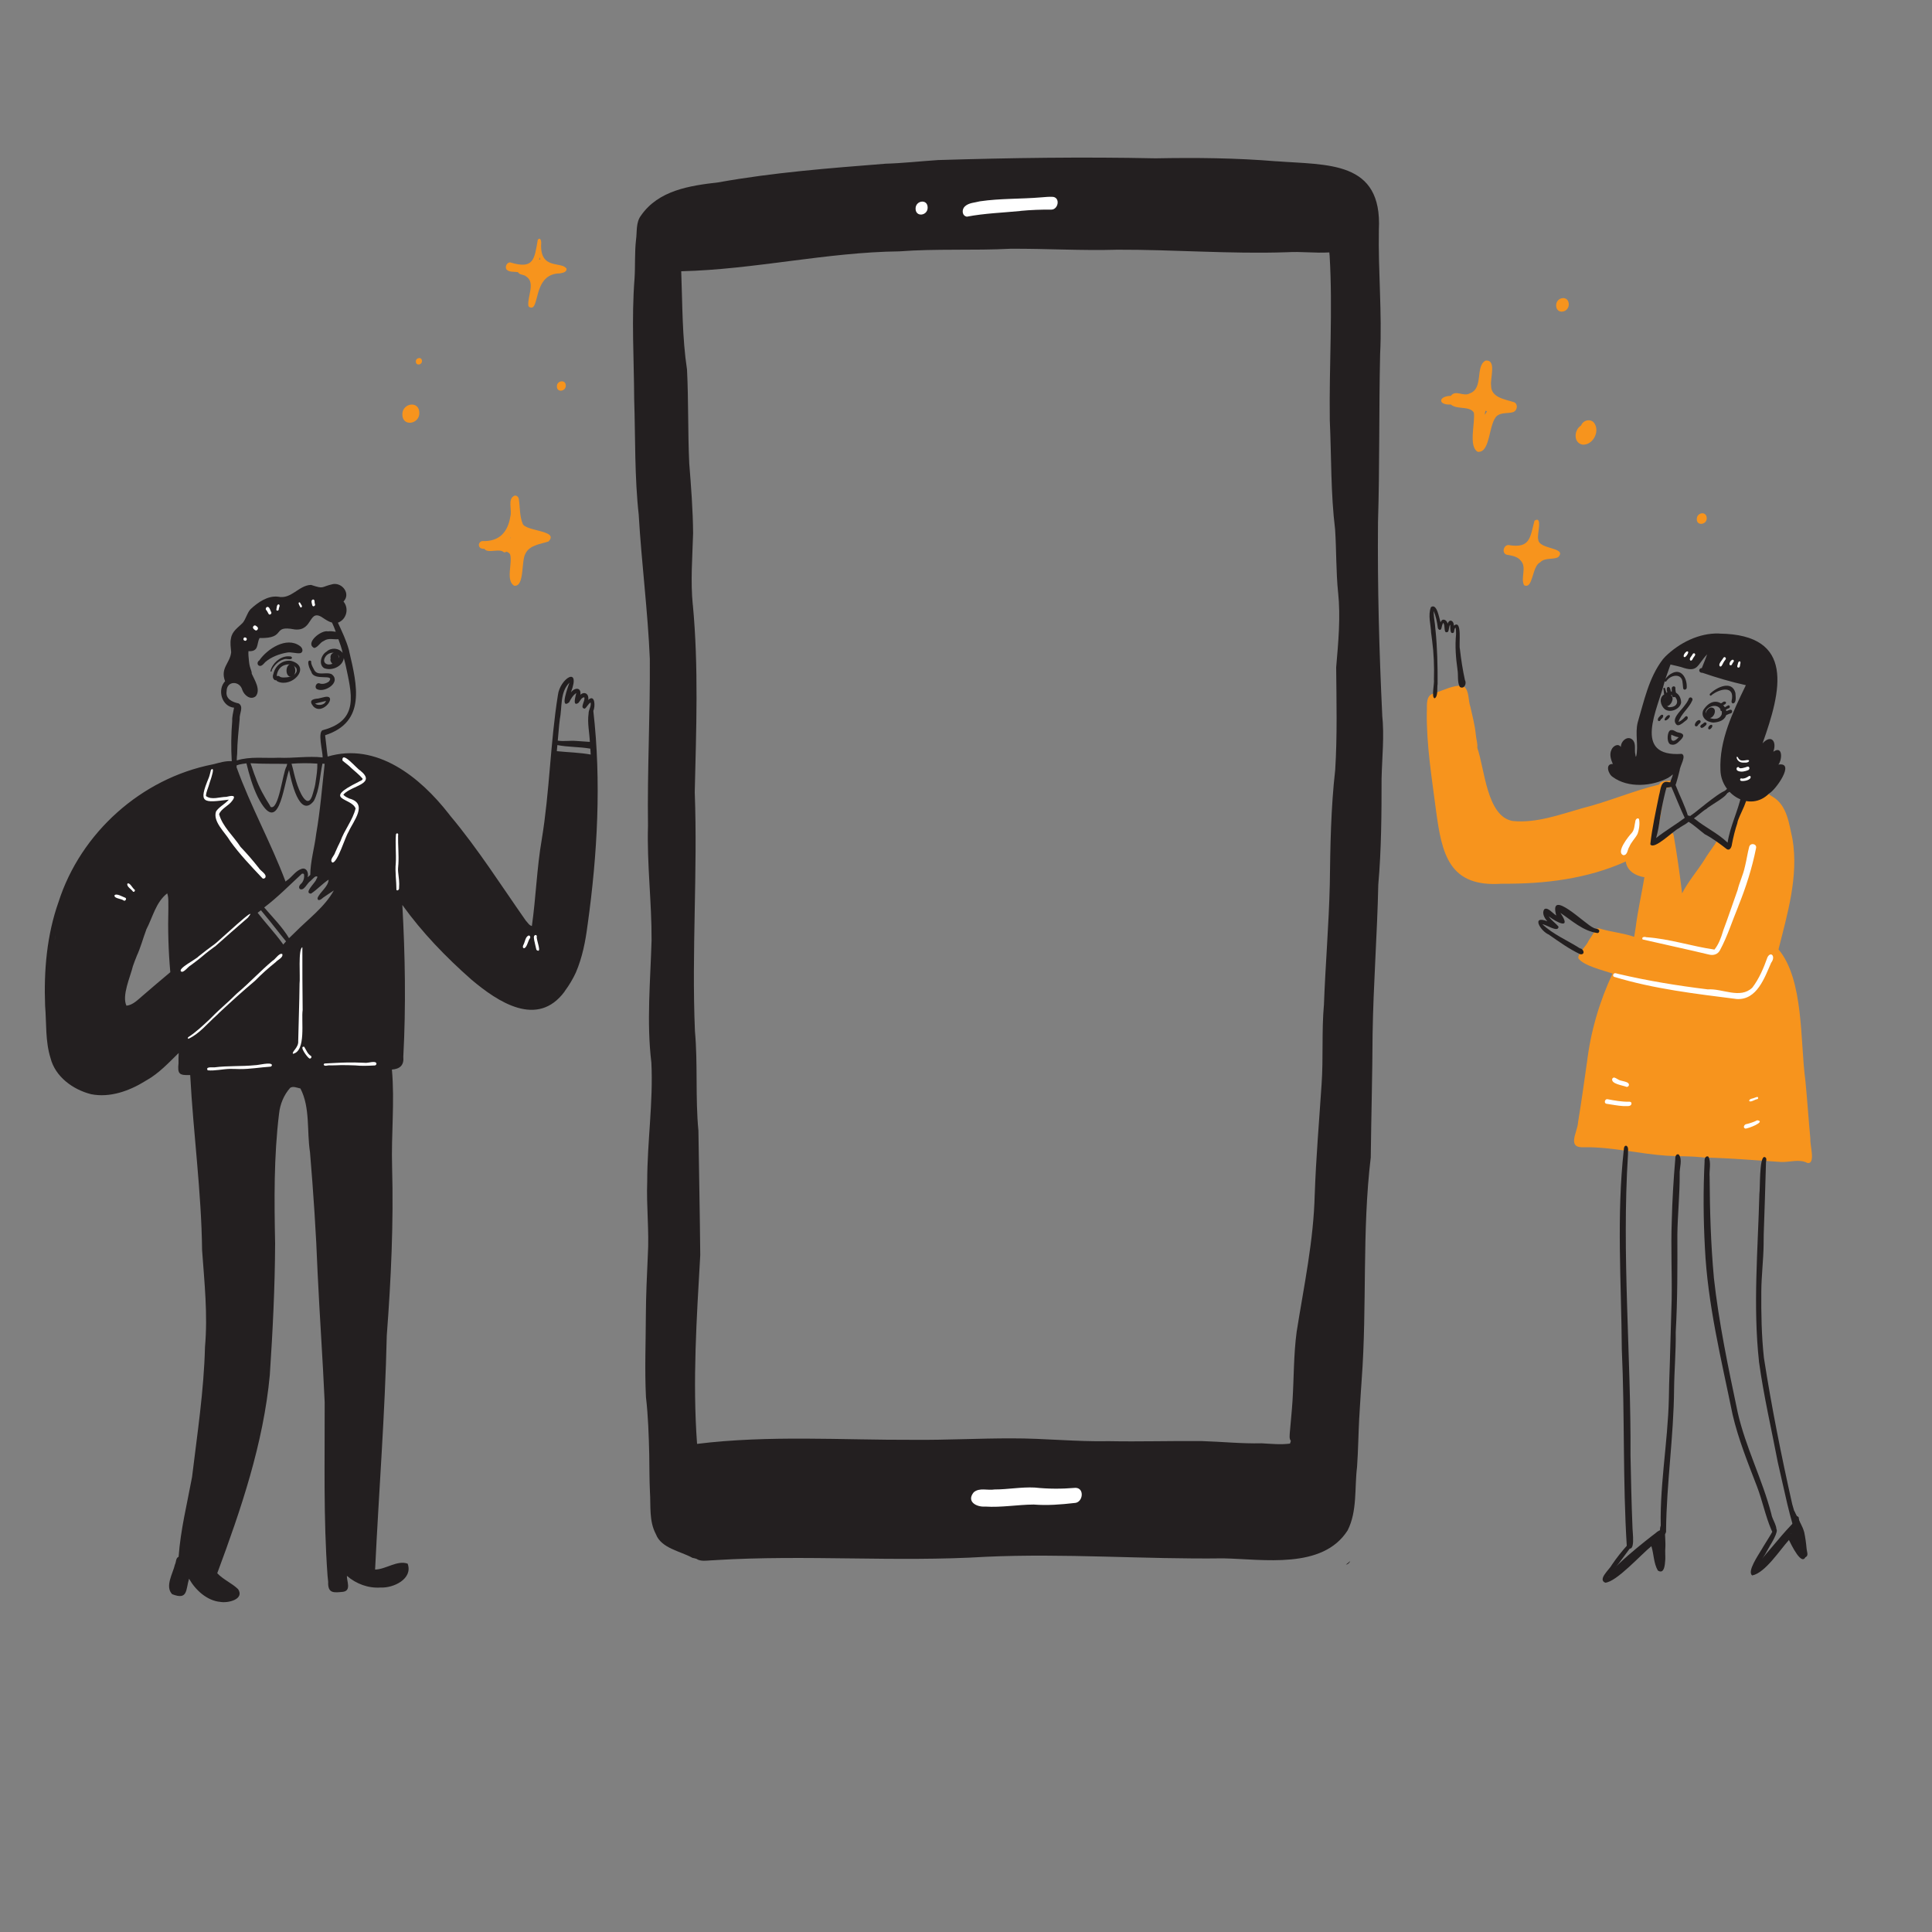 <?xml version="1.0" encoding="utf-8"?>
<!-- Generator: Adobe Illustrator 25.0.0, SVG Export Plug-In . SVG Version: 6.00 Build 0)  -->
<svg version="1.1" id="Layer_1" xmlns="http://www.w3.org/2000/svg" xmlns:xlink="http://www.w3.org/1999/xlink" x="0px" y="0px"
	 viewBox="0 0 2000 2000" style="enable-background:new 0 0 2000 2000;" xml:space="preserve">
<rect x="0" y="0" width="2000" height="2000" fill="#808080" stroke="none"/>
<style type="text/css">
	.st0{fill:#F7941D;}
	.st1{fill:#231F20;}
	.st2{fill:#FFFFFF;}
</style>
<g>
	<path class="st0" d="M1871,1203.9c-8.2-4.4-18.2-0.7-27-1c-26.1-1.7-52.2-4-78.4-4.6c0.2,0,0.4,0,0.5,0.1c-1.2-0.1-2.4-0.2-3.5-0.3
		c0,0,0,0,0,0c-1-0.1-2-0.2-3-0.3c0.2,0,0.4,0,0.5,0.1c-11.5-1.2-23.1-0.8-34.6-1.5c0,0,0,0,0,0c0,0,0,0,0,0c0,0,0,0,0,0
		c-28.5-1.9-56.5-9.1-85.2-8.8c-19.2,1.3-7.2-15.3-6.7-25.9c0,0,0,0.1,0,0.1c0-0.3,0.1-0.6,0.1-0.8c0,0,0,0.1,0,0.1
		c3.3-20.2,6.2-40.5,9-60.7c0,0,0,0,0,0c0,0,0-0.1,0-0.1c0,0,0,0,0,0c0-0.1,0-0.3,0.1-0.4c0,0.1,0,0.1,0,0.2
		c3.7-31.9,12.9-63.2,26.5-92.3c-9.2-3.2-30.3-8.1-35.4-15.8c-0.7-5.2,8.5-12.7,10.7-18.3c2.1-3.3,4.4-6.5,6.3-9.8
		c0.6-3.2,4.2-3.3,6.6-2.2c-0.1,0-0.2-0.1-0.3-0.1c11.4,3.3,23.3,4.3,34.5,8.2c0.6-3.5,1.2-7.1,1.7-10.6c0,0.2-0.1,0.4-0.1,0.5
		c2.2-17.3,6.1-34.4,9-51.6c-8.9-1.3-18.1-6.5-19.3-16.3c-40,18.1-84.6,23.4-128.1,23c-55,4-62.3-30.6-68.4-76.2
		c-4.3-33.4-9.8-66.8-9.5-100.6c0,0.2,0,0.5,0,0.7c0-1,0-1.9,0.1-2.9c0,0.2,0,0.5,0,0.7c0.2-6.8-1.4-17,7.5-18.7c0,0,0,0,0,0
		c0.1-0.1,0.3-0.1,0.4-0.2c0,0,0,0,0,0c9.3-3.1,19.5-8.5,29.2-7.8c0,0-0.1,0-0.1-0.1c0.5,0.2,1,0.4,1.3,0.9
		c5.8,4.4,4.3,14.7,6.8,21.3c0-0.1-0.1-0.2-0.1-0.4c2.1,9.4,4.6,18.8,5.6,28.4c0-0.2,0-0.4-0.1-0.6c0,0.3,0.1,0.7,0.1,1
		c0-0.1,0-0.2,0-0.2c0,0.2,0,0.4,0.1,0.5c0-0.1,0-0.2,0-0.2c0,0.1,0,0.2,0,0.3c0,0,0,0,0,0c0.3,4.5,2,9,1.5,13.5
		c7.7,21.7,9.7,71.1,36.7,75.7c24.7,2.4,48.7-6.7,72.2-13.3c26.8-6.7,52.5-18,79.3-24.4c1.9-4.5,8.6-3.9,12.6-3.8
		c2,0.7,2.5,3.3,1.3,4.9c-1.8,2.3-5.3,2-7.9,2.9c-3.2,15.5-4.2,31.4-8.4,46.7c0,0,0,0,0,0c-0.8,2.9-1.5,5.9-1.9,8.9
		c5-1.5,16.3-16.2,19.3-7.5c3.5,20.1,6.4,40.3,8.8,60.5c6.2-12.1,15.1-22.4,22.5-33.8c3.1-5.3,6.8-10.3,10.3-15.4
		c1.8-2.1,2.7-5.8,5.7-6.4c3.6-2.6,6.5,2.7,8.8,4.7c0.5-3.4,1.3-6.7,2.2-10c0,0,0,0.1,0,0.1c0-0.2,0.1-0.3,0.1-0.5c0,0,0,0,0,0
		c4.3-13,7.3-26.8,14.4-38.6c2.3-19.5,20-6.3,29.6-0.2c15.3,8.9,17.1,28.3,20.7,44c6.4,38.3-5.2,77.1-14.5,114.1
		c26.4,31.5,22.3,95.2,27.8,135.6c2,20.2,3.3,40.5,5.2,60.7C1873.4,1184.8,1879.9,1205.5,1871,1203.9z M1783.7,878.2
		c-0.2-0.3-0.5-0.7-0.7-1c0,0,0,0-0.1,0C1783.2,877.5,1783.5,877.9,1783.7,878.2z"/>
	<path class="st0" d="M1529.7,467.7c-9.9-5.6-2.3-30.6-4-40.6c-4.5-7.2-17.4-2.8-23.7-8.3c-14,0.6-13-8.8-0.1-9
		c4.9-6.7,13.1,1.1,19.4-2.5c14.9-5.1,5.5-28.1,16.5-34c11.9-1.4,4.5,19,5.8,25.9c-0.2,12.5,14.7,14.2,23.9,17.2
		c4.2,2.1,3.2,8.3-0.7,10.1c-5.4,1.8-12.1,0.2-16.9,3.8C1540.7,437.8,1543.3,469.2,1529.7,467.7z M1531.2,413.6
		c4.9,3.5,6.2,10.1,6,15.8c1.7-3.4,4-6.4,6.9-8.7c-4.1-2.7-7.7-6.3-9.4-10.9c-1.1,1.4-2.4,2.6-3.8,3.7
		C1531.1,413.5,1531.1,413.5,1531.2,413.6z"/>
	<path class="st0" d="M1530.9,430.3c-6.3-1.5-1.4-20.8,0.9-25c3.6-5.4,12.1,0.4,7.7,5.5c1.3,1.1,2.2,2.9,3.7,3.8
		c11.6,0,3.6,18.4-5.2,10.5C1537,428.2,1534.4,431.4,1530.9,430.3z"/>
	<path class="st0" d="M532.1,606.3c-8.8-5.8-1.4-23.3-4-32.3c-2.4-4.8-11.2-2.5-14.3-7.7c-4.8,0.3-18.2,5.4-18.1-2.6
		c0.3-1.9,1.9-3.6,3.9-3.6c0,0-0.1,0-0.1,0c17.5,0.7,26.5-9.5,28.9-26.1c0,0.2,0,0.5-0.1,0.7c2-6.5-3.3-18.5,4.4-21.6
		c2.3-0.4,4.1,1.4,4.4,3.6c1.3,8.5,0.7,17.7,4.1,25.7c-0.1-0.1-0.1-0.2-0.2-0.3c3.4,8.2,38.5,6.8,26.7,18.5
		c-8.2,2.6-19.5,3.7-23.7,12.4C539.3,580.6,543.3,608.1,532.1,606.3z M544.8,558.7c0,0.5-0.1,0.9-0.2,1.4c1.7-1.1,3.6-2.1,5.4-3
		c-2.5-0.8-4.9-1.7-7.3-2.7c0,0.1,0,0.1,0,0.2C544,555.4,544.9,557,544.8,558.7z M528.3,557.1c0.2-0.3,0.3-0.7,0.4-1.1
		c-0.2,0.4-0.5,0.7-0.7,1C528.1,557.1,528.2,557.1,528.3,557.1z M533.2,547.8c-0.4,0.8-0.8,1.6-1.2,2.4c1-0.7,2.3-1.1,3.6-0.9
		c-0.7-0.9-1.3-1.9-1.8-2.9C533.6,546.9,533.4,547.4,533.2,547.8z"/>
	<path class="st0" d="M545.9,557.9c0-9.1,13.6-11.2,13.6-1C559.5,566,545.9,568.2,545.9,557.9z"/>
	<path class="st0" d="M543,564.8c-5.7-2.3-12.2-5-15.5-10.5c-3-5.6,1.9-13.8,8.5-12.1c5.5,2.7,6.7,10.6,13.1,13.4
		c-0.2-0.1-0.4-0.2-0.6-0.3c0.7,0.4,1.5,0.9,2.3,0.8c-0.1,0-0.2,0-0.3,0C559.6,557.1,553.9,569.9,543,564.8z"/>
	<path class="st0" d="M520.8,571.1c-5.4-3.8-19.8,3.8-20-5.8c0.4-2.2,2.1-3.9,4.3-4.1c6.2,1.4,19.2-1.7,19.9,7.2c0,0,0,0,0,0
		C525.5,570.6,522.6,573.1,520.8,571.1z"/>
	<path class="st0" d="M547.5,317.6c-0.4-0.5-0.6-1.1-0.6-1.7c0,0,0,0,0,0c-0.8-9.2,7.4-23.6-2.1-29.6c-2.4-2.4-7-1.4-8.5-4.5
		c-3.9-0.8-9.4,0.3-12.1-3c-1.6-2.9,0.5-7.1,3.9-7.2c24.3,7.5,25.1-2.9,28.6-23.4c0,0,0,0,0,0c2.9-3.3,3.9,2,3.5,4.2
		c-1.3,27.5,21.3,17.7,26.3,25.8c0.3,3.7-4.3,4.3-7,4.8C550.1,283.4,559.7,324.9,547.5,317.6z M558.4,267.6
		c-0.1,0.4-0.2,0.8-0.3,1.1c0.4-0.1,0.9-0.1,1.3-0.1c-0.3-0.8-0.5-1.5-0.8-2.3C558.6,266.9,558.5,267.3,558.4,267.6z"/>
	<path class="st0" d="M1577.7,605.8c-3.9-7.6,3.2-18.6-3.5-25.5c0.1,0.1,0.1,0.2,0.2,0.2c-3.4-4.5-9.6-5.4-14.8-6.3
		c-5.2-1.7-3.2-9.9,1.9-10c22.7,3.9,22.4-7.8,27-25.2c9.1-5.8,2.1,15.5,3.9,19.4c0.3,10.8,30.8,7.9,20.5,18.5
		c-5.9,2.7-13.7,0.1-18.6,5.3C1585.7,586.1,1587.2,610.6,1577.7,605.8z M1583.6,583.6c0.1-0.2,0.2-0.4,0.4-0.5c-0.2,0-0.3,0-0.5,0.1
		C1583.5,583.2,1583.6,583.4,1583.6,583.6z"/>
	<path class="st0" d="M1638.4,460.3c-9.9-1.6-9.1-15.4-1.7-19.8c2.3-6.1,11.1-7.7,14.3-1.5C1655.9,447.6,1648.6,460.9,1638.4,460.3z
		"/>
	<path class="st0" d="M1610.9,316c0.1-8.7,13.1-10.7,13.1-0.8C1623.9,323.9,1610.9,325.9,1610.9,316z"/>
	<path class="st0" d="M1756.5,537.2c0.1-6.9,10.3-8.4,10.3-0.7C1766.9,543.3,1756.2,544.8,1756.5,537.2z"/>
	<path class="st0" d="M416.5,428.8c0.1-11.8,17.8-14.4,17.6-1.1C434,439.4,416.3,442,416.5,428.8z"/>
	<path class="st0" d="M430.5,374.2c-0.1-4.2,6.5-5.1,6.3-0.4C436.9,378,430.4,378.9,430.5,374.2z"/>
	<path class="st0" d="M576.5,399.9c-0.1-6.1,9.4-7.4,9.2-0.6C585.7,405.3,576.3,406.7,576.5,399.9z"/>
	<path class="st1" d="M328.5,713.6c-3.5-1.3-1.4-7.3,2.2-6.2c3.2,1.3,7.3,0.1,9.9-2c6.5-8.6-15.8,0.2-18.3-9.9
		c0,0.1,0.1,0.1,0.1,0.2c-0.1-0.2-0.2-0.4-0.3-0.6c0,0.1,0.1,0.1,0.1,0.2c-1.7-3-3.1-6.3-3.1-9.8c0,0,0,0,0,0c0.1-2.6,3.9-2,3,0.5
		c0.4,2.5,1.7,4.8,2.9,7c0-0.1-0.1-0.1-0.1-0.2c3.4,7.9,12.7,2,18.7,5.3C353.2,706,336.8,717.2,328.5,713.6z"/>
	<path class="st1" d="M324.3,731.2c-5.1-6.2-0.6-7.7,5.3-8.1c0,0-0.1,0-0.1,0c2.1-0.5,4.2-1,6.3-1.5c0,0,0,0-0.1,0
		c0.1,0,0.1,0,0.2,0c0,0-0.1,0-0.1,0C350.5,718.3,334.2,741.6,324.3,731.2z M331.6,729.7c1.9-0.2,3.8-0.9,5-2.4c0,0,0,0,0,0
		c0-0.1,0.1-0.1,0.1-0.2c0,0-0.1,0.1-0.1,0.1c0.4-0.5,0.7-1,0.9-1.6c-3.8,0.8-7.5,1.9-11.3,2.7C327.6,729.6,329.7,729.8,331.6,729.7
		z"/>
	<path class="st1" d="M290.5,706.5c-1.9-0.4-4.5-1.2-5-3.3c-0.4,0.1-0.7,0.1-1.1,0c0,0,0,0,0,0c-2.1-0.4-1.9-3-1.5-4.6
		c1.2-8.9,9.3-15.8,18.4-14.5C321.4,689.6,305.2,709.5,290.5,706.5z M296.3,701.2c4.9-0.2,13-3.6,10.4-9.6c0,0,0,0.1,0.1,0.1
		c-2.6-3.3-7-4.7-11.1-3.5c0,0,0.1,0,0.1,0c-5.4,1-8.8,6-9.3,11.2c0.2,0.2,0.3,0.4,0.4,0.6c0.9-0.6,2-0.3,2.8,0.5
		C291.7,701.7,294.1,701.3,296.3,701.2z"/>
	<path class="st1" d="M300.3,700.5c-5.9-1.5-4.4-14.6,2.1-12.9C307.3,690.2,306.8,701.1,300.3,700.5z"/>
	<path class="st1" d="M284.1,703.8c-2.8-2.4-1.2-8.1,1.9-9.6c1.2-0.5,1.6,1.4,0.6,1.9c-0.4,1.1-1,3,0,3.9
		C288.7,701.6,286.3,705.5,284.1,703.8z"/>
	<path class="st1" d="M280,694.7c1.7-7.8,9.7-15,17.8-15.3c1.5,0.1,4.7-0.4,4.4,1.9c-1,2.5-5.9-0.1-8.4,1.3c0,0,0,0,0,0
		c-0.1,0-0.1,0-0.2,0c0,0,0.1,0,0.1,0c-5.1,1.4-9.3,5.6-11.9,10.1c0,0,0-0.1,0.1-0.1c-0.2,0.5-0.6,0.9-0.6,1.4c0,0,0,0,0-0.1
		c0,0,0,0,0,0c0,0,0,0,0,0c0,0,0,0,0,0.1c0,0,0,0,0,0C281.7,694.8,280.4,695.9,280,694.7z"/>
	<path class="st1" d="M267.6,688.8c-1.6-1.4-1.1-4,0.7-5c8.2-12,28.3-25.2,42.1-15.1c2.7,1.7,4.3,6.3,0.3,7.5
		c-4.6,0.5-9.2-1.6-13.9-0.6c-7.8,1.4-16.1,4.5-22.1,9.7C272.9,687.1,270.4,690.8,267.6,688.8z"/>
	<path class="st1" d="M228.2,1658.3c-13.9-1.2-25.9-12.3-32.5-24c-3.5,11.7-1.1,22.4-17.5,16c-7.7-8,0.8-21.5,2.9-30.7
		c1.4-2.6,0.7-6.8,3.8-8c2-27.9,8.8-55,13.9-82.5c5.4-44.8,12.3-89.6,13.4-134.7c3-33.6-0.6-66.8-3-100.2
		c-0.7-60.7-9.1-120.9-12.3-181.3c-11.2,0.3-13.3-0.8-12.1-12.3c0,0.2,0,0.3,0,0.5c0-3.7-0.1-7.4,0.2-11.1
		c-10.3,10.1-20.4,21-33.1,28.2v0c0,0,0,0,0,0c-0.3,0.2-0.6,0.4-0.9,0.5l0,0c-0.1,0-0.2,0.1-0.2,0.1c0,0,0,0,0,0
		c-0.1,0.1-0.2,0.1-0.4,0.2c0,0,0.1,0,0.1,0c-0.2,0.1-0.3,0.2-0.5,0.3c0.1-0.1,0.2-0.1,0.4-0.2c-16.5,10.2-36.5,17.5-56.1,13.6
		c-18.7-4.7-37.1-18-42-37.4c-5.5-17.5-4.1-36-5.6-54.1c-1.4-36.2,1.7-73.2,13.9-107.5c22.9-71.6,85.7-127.9,159.5-142.4
		c0,0,0,0,0,0c0.1,0,0.1,0,0.2,0c0,0,0,0-0.1,0c0.2-0.1,0.5-0.1,0.7-0.2c0.2,0,0.3-0.1,0.4-0.1c-0.1,0-0.2,0-0.2,0.1
		c6.2-1.6,12.4-3.6,18.8-3.1c-0.8-13.9-0.7-27.9,0.5-41.8c0,0.1,0,0.2,0,0.4c-0.3-4.8,1.1-9.3,1.9-14c-12.8-1.2-17.6-18.6-9.3-27.4
		c-5.2-13.8,5.1-18.5,6.3-30c-0.3-4.7-1.3-9.6-0.2-14.3c1.1-7.6,7.5-11.3,12.3-16.3c3.3-4.2,4.3-9.9,7.9-13.9
		c7.6-7.1,17.8-14.3,28.6-13c13.7,3,21.5-12,34.1-12.2c14.4,4.7,9.5,2,22.9-0.9c9.7-1.4,18.3,10.2,10.7,18.1
		c6,7.3,3.1,18.6-5.8,21.9c4.2,9.1,8.6,18.2,11.3,27.9c0.2,0.7,0.3,1.4,0.5,2.1c0-0.1-0.1-0.2-0.1-0.3c0,0.2,0.1,0.3,0.1,0.5
		c0,0,0,0,0,0c0,0,0,0,0,0c8,34.2,17.6,72.6-25,86.3c0,0.8,0.1,1.6,0.2,2.4c0-0.1,0-0.3,0-0.4c0.9,6.7,1.4,13.4,2.4,20.1
		c50.8-15.1,95.7,21.3,125.3,59.2c0,0,0,0,0,0c0.7,0.9,1.3,1.7,2,2.6c-0.1-0.1-0.2-0.3-0.3-0.4c28.7,34.3,52.7,72.2,78.3,108.7
		c0,0,0,0,0-0.1c1.8,1.9,3.3,4.8,6.1,5.4c4.2-29.7,5.1-59.9,10.2-89.5c0,0,0,0,0,0c8.2-49.5,8.8-99.9,16.7-149.3
		c2-17.5,24.2-31.2,13.5-3c3.8-5.2,10.9-5.6,9.8,2.4c4.8-4.1,9.2-0.3,8.1,5.4c7.1-6.7,7.5,7,5.3,11.2c8.4,73.7,4.3,148.1-5.9,221.5
		c0-0.1,0-0.1,0-0.2c0,0.3-0.1,0.6-0.1,0.8c0,0,0,0,0-0.1c-2.1,16.7-5.4,33.3-12,48.8c0.1-0.1,0.1-0.3,0.2-0.4
		c-3.2,7-7.2,13.7-11.8,19.9c0,0,0.1-0.1,0.1-0.1c-0.1,0.1-0.1,0.2-0.2,0.3v0c0,0.1-0.1,0.1-0.1,0.2c0,0,0.1-0.1,0.1-0.1
		c-28.1,38-68.9,11-96.6-12.4c-26.4-23.3-50.9-48.6-71.4-77.2c2.9,52.3,3.8,104.9,1,157.2c0,0,0,0,0-0.1c0.9,8.7-3.4,12.7-11.8,13.3
		c3,33.5-0.8,67.2,0.2,100.8c1.6,58.3-1.1,116.3-5.5,174.4c0-0.1,0-0.2,0-0.3c-1.8,81-8.2,161.8-12.1,242.7c11.2-0.2,23-10,33.7-6.1
		c5.7,15.7-14.7,25.4-27.9,24.7c-12.8,0.9-25.3-3.7-35-12.1c-0.2,5.6,4.7,15-3.7,16.5c-9.7,1-16.1,2-15.7-10.1c0,0.2,0,0.3,0.1,0.5
		c-0.3-2.2-0.5-4.5-0.7-6.7c0,0,0,0,0,0c-4.4-59.9-2.8-120-3-180c-2-44.6-5.2-89.2-7.3-133.8c-1.6-41.8-4.4-83.4-7.9-125
		c-3.4-21.7,0.4-46-9.9-65.9c-3.5-0.7-7.9-2.9-11-0.4c0.1-0.1,0.3-0.2,0.4-0.3c-6.5,7.3-10.5,16.9-11.5,26.7c0,0,0-0.1,0-0.1
		c-5.5,44.7-5,89.8-4.1,134.7c-0.2,45.4-2.5,90.8-5.5,136.1c-6.6,70.7-29.8,138.9-54.4,205.1c6.3,6.7,15.1,10.2,21.6,16.5
		C253.3,1655.6,236.1,1659.7,228.2,1658.3z M187.1,1645C187.1,1645,187.1,1645,187.1,1645c-0.4-0.1-0.8-0.2-1.2-0.2
		C186.3,1644.9,186.7,1644.9,187.1,1645z M196.6,1105.4C196.6,1105.4,196.6,1105.4,196.6,1105.4c-0.4,0-0.9,0-1.3-0.1
		C195.7,1105.4,196.2,1105.4,196.6,1105.4z M137.6,1000.1c-2.7,11.2-11.7,30.5-6.7,41c6.7-0.7,11.7-6.1,16.6-10.2
		c9.6-8.2,19.1-16.5,28.8-24.5c-2-22-2.6-44.5-2-66.7c0,0.1,0,0.2,0,0.4c-0.2-5.1,0.5-10.5-1.2-15.3c-11.8,9.1-15,24.8-21.7,37.5
		c0,0,0-0.1,0.1-0.1c-3.5,9.2-5.9,18.8-10.1,27.7c0,0,0-0.1,0.1-0.1C140.1,993.2,138.8,996.6,137.6,1000.1z M293.2,977.8
		c1-1.1,1.9-2.2,2.9-3.3c-7.4-8.9-14.6-18.6-22.2-27.6c0.1,0.1,0.1,0.2,0.2,0.2c-1.3-1.6-2.6-3.2-4-4.8c-0.9,0.7-1.7,1.4-2.6,2
		c0,0,0.1-0.1,0.1-0.1c-0.3,0.2-0.6,0.4-0.8,0.6c0.1-0.1,0.3-0.2,0.4-0.3c-0.2,0.1-0.4,0.3-0.5,0.4c8.3,10.7,17.6,20.5,25.5,31.4
		c0,0-0.1-0.1-0.1-0.1C292.5,976.7,292.9,977.2,293.2,977.8z M56.6,973.6c0.3-2,0.6-4,1-6C57.2,969.5,56.9,971.6,56.6,973.6z
		 M312.5,904.5c-12.7,11.7-25,24.3-39,34.9c8.8,10.3,18.7,20.1,25.7,31.8c2.1-2.1,4.3-4.1,6.4-6.2c-0.1,0.1-0.2,0.2-0.3,0.3
		c13.8-14,30.6-26.1,40.3-43.5c-3.8,2.6-7.8,5-11.5,7.7c0,0,0,0,0.1,0c-1.6,1.5-5.4,4.1-5.5,0.2c2.7-6.7,11-11.5,11.5-19.1
		c-6.5,4.2-11.8,10.3-18.3,14.5c-7.8-0.5,4.6-11.4,5.5-14.7c0,0,0,0.1-0.1,0.1c0.5-1,1.4-2,1.2-3.1c0,0,0,0,0,0
		c-2.4-1-4.2,2.1-5.9,3.4c0,0,0.1-0.1,0.1-0.1c-0.4,0.4-0.8,0.8-1.3,1.3c0,0,0,0,0.1-0.1c-3.5,2-6.8,11-11.2,8.3
		c-1.4-1.6-0.4-3.8,1-5c0,0,0,0,0,0c2.8-2.3,4-6.6,3.4-10.1c0,0,0,0,0,0c0,0,0,0,0,0C314.3,904.2,313.3,904.3,312.5,904.5
		c0.1-0.1,0.2-0.1,0.3-0.1C312.7,904.5,312.6,904.5,312.5,904.5z M180,966.2l0,0.2c-0.1-1.1-0.2-2.2-0.3-3.3
		C179.8,964.2,179.9,965.2,180,966.2z M426.4,936.6c0,0,0.2,0.2,0.2,0.3c-0.6-0.8-1.2-1.6-1.8-2.4
		C425.3,935.2,425.8,935.9,426.4,936.6z M245.8,792c-0.2,0.1-0.5,0.1-0.8,0.2c0,0.6,0.1,1.2-0.2,1.8c14.5,40.5,35.7,78.3,50.8,118.6
		c0.8-0.7,1.6-1.4,2.5-2c-0.1,0.1-0.2,0.2-0.3,0.3c4.9-3.7,8.2-9.3,14.2-11.4c5.4-2,7.9,4.4,6.4,8.7c0.9-0.8,1.9-1.7,2.8-2.5
		c0.1-14.2,4.4-28.2,6.1-42.4c4.2-24,6.1-48.4,8.8-72.6c-0.8,0-1.5-0.2-2.3-0.2c-2.8,12.9-2.8,26.7-8.9,38.6
		c-15,19.1-23.7-21.8-25.7-32c-6.2,18.2-10.7,69.7-32.2,28.3c0,0,0,0,0,0c-0.1-0.1-0.1-0.2-0.1-0.3c0,0,0,0,0,0
		c0-0.1-0.1-0.1-0.1-0.2c0,0,0,0,0,0.1c-5.4-11-8.8-23-11.7-34.8c-2.8,0.3-5.5,0.8-8.2,1.4c0,0,0.1,0,0.1,0c-0.1,0-0.2,0-0.3,0.1
		c0,0,0.1,0,0.1,0C246.5,791.9,246.2,792,245.8,792z M280.1,835.3c8.5,4.2,12.5-35.3,16.4-41.7c0,0,0,0.1,0,0.1
		c0-0.1,0.1-0.2,0.1-0.3c0,0,0,0.1,0,0.1c0.2-0.9,0.5-1.8,0.7-2.7c-12.7-0.3-25.3,0.1-38-0.7c1.9,4.8,3.2,9.8,5.2,14.5c0,0,0,0,0,0
		c3.6,10.5,9.1,20.1,15,29.4c-0.1-0.1-0.1-0.2-0.2-0.3C279.5,834.2,279.8,834.8,280.1,835.3z M306.7,809.2
		c2.4,8.5,12,32.3,17.3,11.9l0,0c1.2-4,2.3-8,2.8-12.2c0,0,0,0,0,0c0-0.1,0-0.2,0-0.3c0,0,0,0.1,0,0.1c0.9-6,1.9-12.1,1.7-18.2
		c-8.9-0.6-17.8-0.6-26.7,0.1c1,3.2,1.7,6.5,2.5,9.8c0,0,0,0,0,0C305,803.4,305.8,806.3,306.7,809.2z M245.1,787.2
		c14-4.4,28.9-2.1,43.4-2.8c15.2,0.7,30.3-2,45.5-0.3c0.3-5.6-5.9-27.5,0.7-28.4c37.7-10.2,29.2-38,23-67.6c0,0.2,0.1,0.3,0.1,0.5
		c-0.6-2.5-1.2-5-1.9-7.4c-1.1,8.9-12.8,13.7-20.5,10.4c-6-4-2.8-14,2.6-17c4.8-4.5,12.8-4,16.7,1.3c-1-4.9-2.7-9.6-4.4-14.2
		c-5,0.5-10.4-1.6-15.1,1.8c0.1-0.1,0.2-0.1,0.3-0.2c-0.2,0.1-0.4,0.2-0.5,0.3c0,0,0,0,0,0c-3.8,1.5-5.7,6.4-9.7,7.2
		c-10-4.8,7.1-19,14.2-17.2c-0.1,0-0.2,0-0.3,0c2.8-0.4,5.6,0,8.4,0.4c-1.2-3.2-2.4-6.4-3.9-9.5c-3-0.8-5.6-2.4-8.2-4.1l0,0
		c-16.8-12.4-10.5,13.3-30.4,11.2c-24.8-4.8-7.6,9.5-36.4,8.9c-3.3,6-0.3,14.2-11.5,13.6c-0.1,1.5-0.1,3,0,4.5c0,0,0,0,0,0
		c0.4,3.9,0.5,7.8,1.5,11.6c0-0.1,0-0.1,0-0.2c0.5,2.5,2,4.8,1.9,7.4c3,6.7,9.5,16.5,4.2,23.3c-5.4,4.5-11.9-0.9-13.9-6.3
		c-2.6-10-16.3-9.9-16.3,1.1c-1.3,8.1,5.9,11.3,12.5,12.7c5.6,3.4,0.4,10.9,1,16.1c-1.1,12-2.5,24-2.6,36.2c0,0,0,0,0,0
		C245.2,782.8,245.1,785,245.1,787.2z M576.4,777.6c11.7,1.2,23.5,1.4,35.1,3.5c-0.1-2-0.2-4.1-0.4-6.1c-11.3-2-22.9-1.5-34.1-3.7
		C576.8,773.3,576.6,775.4,576.4,777.6z M596.1,767c4.8,0.4,9.7,0.6,14.5,1c-0.4-9.8-2.7-19.5-1.3-29.2c-0.1-4.1,3-7.5,2.1-11.6
		c-2.7,1.6-3.7,4.7-6,6.4c-5.9-0.5,1-8.3-0.6-11.8c-3.1,0.3-4.2,3.9-6.1,5.9c-6.4,4.1-2.8-7.1-2.2-9.9c0,0.1,0,0.2,0,0.4
		c0-0.2,0-0.5,0-0.7c-3.5,2.3-5.5,6-7.4,9.6c-10.1,7.8-0.8-17.2,0.4-20.4c-10.1,9.8-7.4,25.9-10.1,38.6c0-0.2,0-0.3,0.1-0.5
		c-1,7.3-1.3,14.6-2.1,21.9C583.6,767.7,589.9,766.5,596.1,767z M336.6,680.3c-3.5,5.9,2.2,9.2,7.5,6.8c-1.5-1.3-2.6-3.5-1.8-5.5
		c-0.7-2.4,0.6-5.5,3.3-5.8c-3.1-0.5-6.2,1-8.2,3.3c0,0,0.1-0.1,0.1-0.1C337.2,679.4,336.9,679.9,336.6,680.3z M350.5,679.3
		c0.3,0.7,0.5,1.4,0.5,2.1c0.5-1.4-0.3-2.8-1.4-3.7C350,678.2,350.3,678.7,350.5,679.3z"/>
	<path class="st1" d="M1730.3,770.8c-5.9-0.2-4.6-15.9,0-15c2.4-0.5,4.6,2.2,7,2.4c7.7,1.4,5.6,5,1.1,9.1c0.1-0.1,0.1-0.1,0.2-0.2
		C1736.6,769.3,1733.6,771.6,1730.3,770.8z M1732.3,766.9c2.3-0.3,3.9-2.2,5.5-3.7c-2.7-0.4-5.2-1.5-7.7-2.6c0,0.4,0,0.8-0.1,1.2
		c0,0,0,0,0,0C1729.9,763.7,1729.6,766.9,1732.3,766.9z"/>
	<path class="st1" d="M1735.9,750.5c-6.6-5.8,3.7-14.2,7.2-19.1c-0.1,0.1-0.1,0.2-0.2,0.3c2-2.7,4.3-5.3,5.3-8.5
		c1.3-2.7,5-0.6,3.6,2c-3.5,8.1-11.5,13.6-14.2,22c0,0,0.1,0.1,0.1,0.1c2.7-1.1,4.9-3.2,6.8-5.3c0.6-0.7,1.7-0.9,2.3-0.1
		c1.8,2.8-3,4.6-4.5,6.4c0,0,0.1-0.1,0.1-0.1C1740.6,749.3,1738.3,751.5,1735.9,750.5z"/>
	<path class="st1" d="M1723.4,734.2c-4.5-3.9-6.5-12-0.5-15.4c0,0,0,0,0,0c8-6.6,17.3-1.4,17.4,8.6
		C1739,734.3,1729.1,738.3,1723.4,734.2z M1729.3,732c7.2-0.4,9-6.5,4-11.3c0,0,0,0,0,0c-0.8-1.4-2-1.5-3.4-1.2c0.1,0,0.1,0,0.2,0
		c-4.8-0.4-10,4.2-6.4,8.8c0,0,0,0,0,0C1724.9,730.4,1726.6,732.6,1729.3,732z"/>
	<path class="st1" d="M1773.8,748c-6.9-0.2-13.7-5.7-10.5-13c0,0,0,0,0,0C1779.2,710.6,1802.2,746,1773.8,748z M1776.1,744.1
		c5.3-0.4,8.7-6.2,4.6-10.4c0,0.1,0.1,0.1,0.1,0.2c-0.1-0.1-0.1-0.2-0.2-0.3c0,0,0,0,0,0c-2.3-3.5-7.4-3.5-10.7-1.5
		c0,0,0.1,0,0.1-0.1c-0.1,0-0.1,0.1-0.2,0.1c0,0,0.1,0,0.1-0.1C1760.7,737.2,1768.2,745.2,1776.1,744.1z"/>
	<path class="st1" d="M1767.7,743c-4.8-2.2-0.7-9.9,3.4-10.6C1779.1,732.2,1774.2,745.7,1767.7,743z"/>
	<path class="st1" d="M1725,731.1c-7.6-0.7-2.5-11.5,2.9-11.7C1734.9,719.8,1730.3,731.3,1725,731.1z"/>
	<path class="st1" d="M1723.1,719.5c-0.9-1.5-0.6-3.4-0.9-5.1c0,0,0,0.1,0,0.2c0-0.4-0.1-0.7-0.2-1.1c0,0,0,0.1,0,0.1
		c-0.7-1.4,1.5-2.5,1.7-0.7c0,0,0,0,0,0c0.5,1.3,0.8,2.6,1.3,3.9c0,0,0,0,0,0c0,0.1,0,0.1,0.1,0.2c0,0,0,0,0-0.1
		C1726.5,718.3,1724.8,721.3,1723.1,719.5z"/>
	<path class="st1" d="M1726.6,719.6c-0.3-2.2-2.9-8.7,0.9-8.5c2.1,1.2,1.7,4.5,2.7,6.4C1731.1,719.7,1727.8,722,1726.6,719.6z"/>
	<path class="st1" d="M1730.8,720c-0.2-2.4-0.1-4.8-0.2-7.1c0,0,0,0.1,0,0.1c-0.4-2.9,4-3.6,3.8-0.4c0-0.1,0-0.2,0-0.3
		c-0.5,3,2.4,7.7-1.1,9.4C1732.2,722,1731,721.2,1730.8,720z"/>
	<path class="st1" d="M1779.5,730.8c-0.8-1.9,2.2-2.5,3.3-3.4c0,0,0,0,0,0c0.1-0.1,0.2-0.1,0.3-0.2c0,0,0,0,0,0
		c0.1,0,0.1-0.1,0.2-0.1c0,0,0,0-0.1,0c1.9-1.8,5.1-0.5,2.8,1.8C1784.1,729.8,1781.4,731.9,1779.5,730.8z"/>
	<path class="st1" d="M1780.9,735c0.1-2.2,3.3-1.5,4.6-2.8c0,0,0,0,0,0c0.1,0,0.1-0.1,0.2-0.1c0,0,0,0,0,0c1.1-0.6,2.1-1.4,3.3-1.9
		c1.8-0.5,2.3,2.1,0.9,2.9C1787.7,733.6,1781.9,738.1,1780.9,735z"/>
	<path class="st1" d="M1782.8,740.1c-1.8-3.7,3-3.2,5.1-4.3c0,0,0,0,0,0c0,0,0.1,0,0.1,0c0,0,0,0,0,0c1.6-0.6,4.5-2.3,5.1,0.3
		c0.2,1-0.4,2.1-1.4,2.4C1788.9,738.9,1785.3,742.1,1782.8,740.1z"/>
	<path class="st1" d="M1793.9,728.2c-1.1-0.2-1.6-1.4-1.4-2.4c4.1-17.1-12.9-12.9-21.3-5.7c-1.3,0.4-1.8-1.6-0.7-2.2
		c6.8-6.6,22.4-14,26-0.6C1796.6,720.5,1798,727.6,1793.9,728.2z"/>
	<path class="st1" d="M1745.2,849.2c0,0.1,0.1,0.1,0.1,0.2c-6-12.4-11-25.5-16.4-37.9c-0.1-3.3,2.4-6.4,2.8-9.9
		c-1.3,1.3-2.9,2.4-4.5,3.4c0,0,0,0,0.1,0c-17,9.1-41.8,11.1-57.8-0.7c-4.6-2.8-8.2-13.9,0.1-13.4c-2-4.6-3.8-9.9-1.4-14.8
		c1.5-3.7,6.8-7.1,9.7-2.8c-0.1-6.5,7.8-12.9,12.8-6.7c2.9,3.9,1.2,9.4,2.1,14c0-0.1,0-0.2,0-0.3c0.1,1,0.3,2.1,0.5,3.1
		c0.3-0.3,0.5-0.6,0.7-0.9c-0.1,0.1-0.1,0.2-0.2,0.4c2.5-11.2-1.4-23.6,1.6-35.2c6.5-21.9,11.4-46,25.7-64.8c0,0,0,0,0,0
		c0.1-0.1,0.2-0.2,0.3-0.4c0,0,0,0,0,0c0.8-1,1.6-1.9,2.5-2.8c0,0,0,0,0,0c14.5-14.2,34.8-24.5,55.4-23.9c0,0-0.1,0-0.1,0
		c0.4,0,0.7,0.1,1.1,0.1c-0.1,0-0.2,0-0.3,0c78.8,1,63.9,59.4,44.6,113.6c9.2-9.9,15-1.7,11.1,8.7c9.9-6.9,9.4,8,5.3,13.3
		c18.1-3-3.2,26.7-9.6,29.9c-19.6,19.7-49.7,1.3-50.4-24c-1.4-31.4,13-60.5,26.3-88.1c-15.3-3.4-30.3-7.8-45.1-12.9
		c-0.3,0.2-0.7,0.1-1,0c0,0,0,0,0.1,0c-3.3-0.6-2.8-4.8,0.4-4.8c1.8-4.7,3.9-9.4,5.5-14.2c-10.9,11.4-9.1,19.5-27,13.1
		c0.1,0,0.2,0.1,0.4,0.1c-1.6-0.4-3.2-0.8-4.8-1.2c0.1,0,0.2,0.1,0.4,0.1c-2.3-0.6-4.6-1.1-6.9-1.6c-1.8,5-3.5,10-5.3,15
		c1.6-2.1,3.4-4,5.7-5.4c0,0,0,0,0,0c0,0,0.1,0,0.1,0h0c0.1,0,0.1-0.1,0.2-0.1h0c10.5-6.4,16.6,4.9,16.1,14.2
		c0.2,2.3-3.2,3.4-3.7,0.9c-0.2-1.7-0.3-3.4-0.5-5.1c0,0,0,0,0,0c0,0,0,0,0,0c0,0,0,0,0,0c0-0.2,0-0.4-0.1-0.7c0,0.1,0,0.1,0,0.2
		c-0.3-10.4-12.3-8.6-16.7-1.9c-0.2,0.8-1.4,1-1.8,0.2c-7.1,29-34.3,78.8,17.7,75.2c-0.1,0-0.2-0.1-0.4-0.1
		c5.8,1.7-1.7,12.8-1.8,17.1c0,0,0,0,0-0.1c-1.2,4.7-2.3,9.4-3.8,14.1c0-0.2,0.1-0.3,0.1-0.5c-0.2,0.6-0.3,1.1-0.6,1.7
		c4.3,11.2,10,21.8,13.3,33.4c2-1.4,4-2.8,6-4.3c-0.1,0.1-0.2,0.1-0.2,0.2c3.5-2.5,32.9-27.6,34.3-22.9c3.2,4.4-18.1,14.7-21.5,18.5
		C1762,839.3,1748.6,853.9,1745.2,849.2z"/>
	<path class="st1" d="M1716.4,745.9c-1-2.3,1.7-4.2,3.1-5.7c3.3-1.5,2.6,2.8,0.4,3.9c0.1-0.1,0.1-0.1,0.2-0.2
		c-0.4,0.4-0.7,0.7-1,1.1c0,0,0,0,0,0C1718.9,746.2,1717.2,747.1,1716.4,745.9z"/>
	<path class="st1" d="M1723.4,745.6c-1.3-1.4,3.7-7,5.1-4.9C1729.7,742.3,1724.8,746.8,1723.4,745.6z"/>
	<path class="st1" d="M1754.6,751.1c-0.9-2.4,3.7-7.6,5.7-4.9c0.9,2-1.6,3-2.5,4.3C1757.4,751.9,1755.3,752.6,1754.6,751.1z"/>
	<path class="st1" d="M1761.2,753.5c-2.8-1.8,0.6-3.7,2.2-4.7c-0.1,0-0.1,0.1-0.2,0.1c1.7-2.3,4.8-0.6,2.8,1.8
		C1764.6,751.8,1763.1,753.7,1761.2,753.5z"/>
	<path class="st1" d="M1768.6,754.7c-1.4-1.6,2.1-5.5,3.7-4.1C1773.7,752.1,1770.1,756.3,1768.6,754.7z"/>
	<path class="st1" d="M1708.4,874c1.8-16.8,5.7-34.2,9.1-51c1.7-5.6,1.5-15.7,9.9-13.3c1.5,0.1,3.8,0,4.5,1.7c0,0,0,0,0,0
		c1.2,3.9-4.4,3.5-6.8,4c-0.3,1-0.6,2-0.8,3c0,0,0-0.1,0-0.2c-2.3,9.3-4.3,18.6-5.8,28.1c0-0.2,0-0.3,0.1-0.5
		c-0.1,0.7-0.2,1.4-0.3,2c0,0,0-0.1,0-0.1c-0.9,6.7-2,13.3-3.9,19.8c9.9-7.8,20.9-14.2,31-21.8c0,0,0,0,0,0c1.1-1.4,3.3-2.2,4.4-0.4
		c1.9,5.7-8.2,9-11.8,12.1C1732.4,859.8,1712.1,880.5,1708.4,874z"/>
	<path class="st1" d="M1787.8,879.2c-7.4-5.7-14.7-11.3-23-15.6c-5.8-4.4-11.1-9.5-17.3-13.2c0,0,0,0,0,0c-2-1-1.4-4.6,0.8-5.1
		c2.6-0.6,4.7,1.8,6.8,2.9c-0.1-0.1-0.2-0.1-0.3-0.2c10.8,8.8,23.6,14.6,33.6,24.3c2.6-17.1,10.8-32.6,14.3-49.4
		c0.3-1.7,2-3.3,3.9-3c7.6,2.5-7.6,25.7-8.1,32.1c-2.4,7.2-4.2,14.5-5.6,21.9C1792.7,876.3,1791.1,880.8,1787.8,879.2z"/>
	<path class="st1" d="M1778.4,825.9C1778.4,825.9,1778.4,825.9,1778.4,825.9c1.8-3.6,6-5.7,8.7-8.6c1.5-1.2,4-4.7,5.7-2
		c0.8,4.3-6.1,5.6-8.4,8.5C1782.7,824.7,1778.7,830.6,1778.4,825.9z"/>
	<path class="st1" d="M1635.8,987.8c-11.5-5.4-21.8-12.9-32.2-20.1c0,0,0,0,0.1,0c-0.1-0.1-0.2-0.1-0.2-0.2c0,0,0.1,0.1,0.1,0.1
		c-8.6-3.3-19.1-20.6-1.8-13.9c-2.9-3.1-5.8-8.3-3.3-12.3c3.4-3.2,9.3,4.6,12.5,6.3c-8.1-29.6,30.7,9.9,38.5,12.7
		c1.9,1.4,6.1,0.7,6.1,3.5c-0.1,1.2-1.2,2.3-2.4,1.9c-14.5-2.1-26.1-12.9-37.9-20.8c12.1,17.9-3.3,10.2-12.1,3.6
		c2.7,4.2,7.2,7,10.2,10.7c-0.3,6.6-13-2.4-16.7-2.5c11,10.5,26,16.7,38.8,24.9C1640,982.5,1641,988.7,1635.8,987.8z"/>
	<path class="st1" d="M1485.1,722.9c-3.6-0.9,0-15.7-0.7-19.6c0,0.1,0,0.2,0,0.3c0.4-13.7-0.1-27.3-1.9-40.8c0,0,0,0.1,0,0.1
		c-0.3-2.7-0.7-5.3-1-7.9c0,0.1,0,0.2,0,0.4c-0.3-8.8-3.5-18.5-0.2-26.9c6.4-4.5,8.5,11.9,10,15.8c1.6-4.9,6.4-2.8,7.3,1.3
		c2-5.6,6.6-2.9,6.4,2.1c9.1-7.2,4.9,20,6.3,24.3c1.2,10.8,2.9,21.5,5.2,32.1c2.1,3.6-0.9,9.8-5.3,7c-2.9-5.1-1.3-12.4-2.5-18.3
		c0,0.1,0,0.3,0.1,0.4c-1.7-12-2.7-24.2-1.5-36.4c0,0,0,0,0,0c0-1.9,0-3.7-0.2-5.6c0,0.1,0,0.2,0,0.3c-0.1-0.6-0.1-1.2-0.3-1.8
		c-1.8,1.4-1,3.6-2,5.2c0,0,0,0,0,0c-4.4,2.4-3.1-5.9-3.6-8.3c-1.5,2.3-1,5.2-2.2,7.4c0,0,0,0,0,0c-5.4,3-2.3-7.2-5.1-9.2
		c-0.9,1.8-1.4,3.8-1.8,5.8c0,0,0-0.1,0-0.1c-0.7,2.8-3.6,1.3-3.7-0.9c-0.8-5.8-2-11.8-4.3-17.2c0,4.6,0.6,9.1,1.3,13.6
		c0,0,0-0.1,0-0.1c0.2,2.2,0.4,4.3,0.6,6.5c0-0.1,0-0.2,0-0.4c1.9,18.6,2.3,37.3,2.2,56C1487.4,712,1489,720.9,1485.1,722.9z"/>
	<path class="st1" d="M1684.1,1601.5c-4.3-68-2.1-136.5-5.2-204.6c-0.5-69.1-5.6-138.2,2.1-207.1c0-1.6,0.5-3.9,2.5-3.8
		c3,1.5,1.5,6.3,1.8,9c-6.6,104,3.2,208,2.6,312c0.5,24.4,1,48.8,2,73.1C1689.8,1585.7,1693.7,1609.3,1684.1,1601.5z"/>
	<path class="st1" d="M1661.8,1638.4c-8.3-3.3,4.4-13.8,6.7-18.3c0,0,0,0.1-0.1,0.1c0.1-0.1,0.2-0.2,0.2-0.3c0,0,0,0,0,0
		c5-7.4,10.5-14.3,16.5-20.9c0.7-3.9,5.6-1.2,3.7,1.8c-6.4,8.8-13.1,17.6-19.6,26.4c0.1-0.1,0.1-0.1,0.2-0.2
		c-1.4,1.9-2.9,3.8-4.2,5.8c2.2-1.3,4.3-2.8,6.3-4.3c-0.1,0.1-0.2,0.1-0.3,0.2c5.2-4.3,10.2-8.8,15-13.5c-0.1,0.1-0.1,0.1-0.2,0.2
		c6.9-7,14.5-13.2,21.4-20.1c7.2-7,7.8,10.4,9.3,14.4c0,0,0,0,0-0.1c0,0.1,0.1,0.3,0.1,0.4c0,0,0-0.1,0-0.1c0.1,0.3,0.1,0.6,0.2,0.9
		c0-0.1-0.1-0.3-0.1-0.4c0.1,0.2,0.1,0.5,0.2,0.7c0-0.1-0.1-0.2-0.1-0.4c0.1,0.5,0.2,0.9,0.4,1.4c0,0,0-0.1,0-0.1
		c0.5,2,1,4.1,1.4,6.2c0.3-1.6,0.3-3.3,0.4-4.9c0,0.1,0,0.2,0,0.4c0.1-4.3,0-8.6,0.1-12.9c0,0.1,0,0.2,0,0.4
		c1.4-5.4-3.7-21.7,1.6-23.4c2.7-0.3,2.8,2.8,2.6,4.7c0-0.1,0-0.3,0-0.4c-0.1,7.1,0.9,14.1,0.4,21.2c0-0.1,0-0.2,0-0.4
		c-0.5,5,2.1,29.1-7.7,22.9c-4.4-7.5-4.1-17-6.7-25.2C1698.7,1609.3,1673.5,1637.5,1661.8,1638.4z"/>
	<path class="st1" d="M1719.5,1588.3c-2.4-46.5,7.1-94,8.1-140.9c0,0.1,0,0.3,0,0.4c0.1-5.1,0.2-10.2,0.3-15.4c0,0,0,0.1,0,0.1
		c1.1-29.2,1.6-58.3,2.6-87.5c0,0,0,0,0,0c0-0.1,0-0.3,0-0.4c0,0,0,0.1,0,0.1c0.4-26.8-0.9-53.6,0.1-80.4c0,0.1,0,0.1,0,0.2
		c0-0.2,0-0.3,0-0.5c0,0,0,0.1,0,0.1c0.5-21.3,1.8-42.6,3.6-63.8c-0.1-2.2,0.4-6.1,3.5-5.3c4.5,5.2,0.6,14.3,1.1,20.8
		c0.1,20.7-2.1,41.3-2.4,62c0,0,0-0.1,0-0.1c0,0.2,0,0.3,0,0.5c0,0,0-0.1,0-0.1c0.1,33.6,0.2,67.3-1.7,100.9c0,0,0-0.1,0-0.1
		c0,0.1,0,0.3,0,0.4c0-0.1,0-0.1,0-0.2c0.3,19.8-1.5,39.5-1.7,59.2c0,0,0,0,0-0.1c-0.4,48.8-7.8,97.3-8.3,146c0,0,0,0,0-0.1
		c0,0.1,0,0.1,0,0.2c0,0,0-0.1,0-0.1C1725.3,1587.3,1722.1,1590.8,1719.5,1588.3z"/>
	<path class="st1" d="M1834.5,1585.3c-0.4-0.6-0.6-1.3-0.9-2c0.1,0.1,0.1,0.2,0.1,0.4c-6.2-14.5-9.2-30-14.8-44.7
		c-9.4-24.5-19.3-48.9-25.3-74.5c0,0.1,0.1,0.3,0.1,0.4c-0.1-0.3-0.1-0.5-0.2-0.8c0,0.1,0.1,0.3,0.1,0.4
		c-11.7-57.2-25.9-114.3-28.7-173c-1.6-29.8-1.8-59.7-0.3-89.5c-0.3-2.3,1-6,3.9-4.7c3.2,5.9,0.7,14.4,1.3,21.1c0-0.1,0-0.1,0-0.2
		c0,0.2,0,0.3,0,0.5c0-0.1,0-0.2,0-0.3c0.2,34.7,1.2,69.5,4.4,104.1c0-0.2,0-0.3-0.1-0.5c5.2,47.3,15,93.8,24.8,140.3
		c0-0.1-0.1-0.3-0.1-0.4c8.2,36.3,25.6,69.5,34.9,105.4c0.6,5.5,7.9,14.5,4.1,19C1836.7,1587,1835.2,1586.6,1834.5,1585.3z"/>
	<path class="st1" d="M1813.9,1630.9c-5.7-3.9,6.5-21.3,9.2-26.1c-0.1,0.1-0.2,0.3-0.2,0.4c4.3-7.5,9.3-14.6,13.3-22.2c0,0,0,0,0,0
		c8.1-3.1-1.8,13.7-3.3,16.1c0.1-0.1,0.2-0.3,0.2-0.4c-0.1,0.1-0.2,0.3-0.3,0.4c0,0,0-0.1,0.1-0.1c-2.1,3.5-4,7.2-6.1,10.8
		c0-0.1,0.1-0.2,0.1-0.3c-2.2,3.8-4.8,7.4-6.3,11.6c1.1-1,2.2-2.1,3.2-3.1c-0.1,0.1-0.2,0.2-0.3,0.3c9.5-8.5,16.6-19,25.2-28.3
		c1.4-3.5,4.3-4.8,6.5-1c0-0.1-0.1-0.1-0.1-0.2c3.8,4.8,5.9,10.7,9.6,15.6c-1.4-9.3-5.3-18.1-7.1-27.2c0,0,0,0.1,0,0.1
		c0-0.1,0-0.2,0-0.3c0,0,0,0,0,0.1c-1-3.1-0.1-10.3,4.3-6.6c2,13.2,7.5,26.2,7.7,39.8c-3.9,13.1-15.5-11.8-17.7-16.1
		C1842.5,1604.5,1827.5,1628.1,1813.9,1630.9z"/>
	<path class="st1" d="M1862.7,1599.2c-10.4-27.7-15.5-56.7-22.3-85.3c-6.6-34.5-14.6-68.7-19.4-103.5c0,0,0,0.1,0,0.1
		c-0.1-0.5-0.1-1-0.2-1.5c0,0.1,0,0.3,0.1,0.4c-6.3-57.7-1.1-115.7,0.4-173.5c0.9-5.9-0.2-37.7,5.1-38.2c3.6,0.6,1.4,4.8,1.7,7.2
		c0,0,0,0,0,0c-0.6,24.2-1.5,48.5-2.3,72.8c0-0.1,0-0.1,0-0.2c0,0.2,0,0.3,0,0.5c0,0,0-0.1,0-0.1c0,2.8,0,5.6-0.1,8.4c0,0,0,0,0,0
		c0,0.2,0,0.3,0,0.5c0,0,0-0.1,0-0.1c0,0.4,0,0.8,0,1.1c0,0,0-0.1,0-0.1c0,0.2,0,0.3,0,0.5c0,0,0,0,0-0.1
		c-0.2,16.3-2.3,32.5-2.4,48.8c0-0.1,0-0.3,0-0.4c-0.2,23,0.2,46.2,2.7,69.1c0,0,0,0,0,0c7.9,50.8,18,101.3,29.3,151.5
		c3.3,12.1,7.5,24,11.6,35.9c0.6,2.5,2,6.1-0.9,7.6C1864.8,1600.9,1863.3,1600.4,1862.7,1599.2z"/>
	<path class="st1" d="M1866.2,1610.2c-0.9-10.6-3-20.9-6.5-30.9c-1.7-4.2-6.1-10.8-4.2-15.2c2.3-1.5,2.9,2.6,3.9,3.9
		c2.8,6,6.5,11.6,8.3,18.1c0,0,0-0.1,0-0.1c1.2,5.7,2,11.6,2.5,17.4c0-0.1,0-0.2,0-0.4c0,2.8,2.5,7.4-1.1,8.9
		C1867.8,1612.4,1866.4,1611.5,1866.2,1610.2z"/>
	<path class="st1" d="M1815.3,1625.5c-1.4-1.5,0-4.4,1.9-4.6c12.8-13.3,23.8-28.2,36.5-41.6c1.5-1.3,2.7-3.8,5.1-3.6
		c4.1,1.7,2.9,7.9,4.3,11.5c0.6,5.3,6.4,10.2,4.2,15.5c2.2,3.1-1.7,8.3-4.4,4.4c-2.7-6.6-7.5-12.4-9-19.6
		C1846.2,1592.9,1821.1,1628.2,1815.3,1625.5z"/>
	<path class="st1" d="M1666.4,1633c-7.6-3.2,41.8-41.8,46.8-45.4c0,0-0.1,0.1-0.1,0.1c14.8-13.4,5.6,13.6,7.7,20.5
		c4.7-0.5,2.1,7.9,2.4,10.7c-0.9,4.2-5.1,3-5.7-0.7c-5-6-4.3-15.4-5.4-22.9c-14.7,10.7-27.8,23.1-41.3,35.1
		c-0.2,0.8-0.9,1.5-1.8,1.6c-0.3,0.3-0.6,0.5-1,0.8c0,0,0,0,0,0C1667.5,1633.1,1666.9,1633.2,1666.4,1633z"/>
	<path class="st1" d="M1396.6,1617c0.4-0.3,0.7-0.7,1.1-1c-0.7,1.9-2.4,3.4-4.4,3.7C1394.5,1618.8,1395.6,1617.9,1396.6,1617z"/>
	<path class="st1" d="M722.6,1614.6c-1.9-1.4-4.4-1.5-6.5-2.1c0.2,0,0.4,0.1,0.6,0.1c-12.5-6.9-32.2-9.8-37.7-24.4
		c-7.3-13.7-5.2-29.1-6.2-44.2c-0.6-12.7-0.5-25.4-0.7-38.1c-0.5-19.9-1.1-39.8-3.4-59.6c-1.4-28.4-0.2-56.9-0.1-85.4
		c0.1-20.3,1.1-40.6,2-60.9c1.6-25.7-1.6-51.4-0.6-77.1c0-41,6.3-81.8,4.3-122.8c-5.1-42.2-1-84.4,0.2-126.7
		c0.2-39.6-4.9-79-3.7-118.6c-0.8-57.5,2.3-115,1.9-172.6c-2.1-49.9-8.6-99.4-11.5-149.2c0,0.3,0,0.5,0.1,0.8
		c-4.5-40.1-3.5-80.4-4.8-120.7c-0.2-41.7-2.9-83.5,0.4-125.1c0.8-13.2,0-26.5,1.5-39.7c1.2-8.5-0.3-17.9,5.1-25.1
		c18.2-26.3,50.6-31,80-34.4c57.2-10.3,115-14.7,172.9-19.3c-0.2,0-0.4,0-0.6,0c18.4-0.5,36.8-2.6,55.2-3.8c-0.1,0-0.2,0-0.3,0
		c75.1-2.3,150.3-3.4,225.5-1.8c41.8-0.8,83.7-0.4,125.4,3.1c-0.2,0-0.4,0-0.7-0.1c53.7,4.1,110.2-0.9,106.5,71
		c-0.8,42.9,3.4,85.8,1.3,128.7c-1.3,58-0.4,116-2.2,174c-0.6,66.6,1.2,133.3,4.4,199.8c0-0.2,0-0.5-0.1-0.7
		c2.4,22.1-0.1,44.2-0.6,66.3c0,36.6-0.2,73.3-3.4,109.8c0,0,0-0.1,0-0.2c-1.1,51.7-5.1,103.3-5.9,155.1c-0.2,42.5-1.4,85-1.9,127.5
		c-9.2,76.5-3.7,153.5-9.4,230.2c0,0,0,0,0,0c-0.6,9.7-1.4,19.4-1.9,29.2c0,0,0,0,0,0c-0.2,3.4-0.4,6.8-0.6,10.2c0-0.2,0-0.5,0-0.7
		c-0.9,17.2-1.1,34.5-2.3,51.7c0,0,0-0.1,0-0.1c-2.7,21.8,0.4,45.4-9.7,65.5c-26,40.8-87.4,29.8-128.8,29
		c-82.1,1.1-164.2-5.4-246.2-1.6c0,0,0.1,0,0.1,0c-93,5.6-186.2-2.3-279.3,3.4c0.2,0,0.4,0,0.6,0c-2.5,0.1-5,0.3-7.5,0.4
		c0.2,0,0.4,0,0.6,0C730.6,1615.6,726.5,1616.2,722.6,1614.6z M1306,1494.1c9.8,0.5,19.6,1.6,29.4,0.3c0.3-0.9,0.6-1.8,0.9-2.8
		c-1.9-2.3-1.2-5.6-1.1-8.4c0.9-11,2.1-22,2.8-33c1.5-23.9,1.1-47.8,4.3-71.6c7.5-47.4,17.6-94.3,18.7-142.5c0,0.2,0,0.5,0,0.7
		c1.3-38.2,4.6-76.3,7.1-114.4c1.9-27.3,0-54.7,2.4-82c0,0.2,0,0.5,0,0.7c1.5-41.8,5.1-83.5,6.1-125.3c0.5-39.7,1.1-79.3,5.6-118.8
		c2.2-35.4,1.3-70.7,1-106.1c2.2-25.9,4.7-51.9,2-77.8c0,0.1,0,0.2,0,0.4c-2.2-21.7-1.7-43.6-3.1-65.4c-4.6-37.4-3.8-75.3-5.5-112.9
		c-0.8-57,3.2-114.1-0.2-171.1c0,0.1,0,0.2,0,0.4c-0.1-1.1-0.2-2.1-0.3-3.2c-14.6,0.9-29.1-1.1-43.6-0.2c0.1,0,0.2,0,0.3,0
		c-0.2,0-0.4,0-0.7,0c0,0,0,0,0.1,0c-58.4,2-117-2.8-175.4-2.6c-36.9,1.1-73.8-1.2-110.6-1c-38.3,2-76.8-0.2-115.1,2.7
		c-75.8,0.9-150.1,18.8-225.9,20.6c1.3,34.1,0.9,68.1,6,101.9c1.6,32.3,0.8,64.7,2.3,96.9c0,0,0,0,0,0c1.9,24.1,3.8,48.2,4,72.4
		c-0.7,24.8-2.8,49.7-0.3,74.5c0-0.2,0-0.4,0-0.7c6.1,64.7,3.5,129.5,2,194.3c3.1,82.4-3.3,164.9,0.2,247.3
		c3.1,34.3,0.3,68.8,3.6,103.1c0.6,42.9,1.5,85.9,1.9,128.8c-3.7,65.1-8.1,130.2-3.3,195.4c74.7-9.2,149.6-3.9,224.5-4.2
		c33.9,0.3,67.8-1.6,101.7-1.5c33.4-0.1,66.7,3.6,100.1,2.9c32.1,0.6,64.1-0.4,96.1-0.1C1264.7,1492.4,1285.3,1494.6,1306,1494.1z"
		/>
	<path class="st2" d="M1680.6,885.3c-8.3-2.7,5.2-19.5,8.6-23.1c2.9-3.3,2.7-7.9,3.7-12c0.1-1.8,2-4.1,3.8-2.4
		c1,4.8,0.2,10.8-1.6,15.6c-2.4,4.6-6.4,8.2-8.4,13.1C1684.7,879.3,1685,885.2,1680.6,885.3z"/>
	<path class="st2" d="M1769.3,988.2c-22.9-5.5-46.1-10.4-68.9-15.7c0,0,0,0,0,0c-1.4-2.6,2.1-3,3.8-2.3c24,1.6,47,9.4,70.6,12.8
		c4.4-5.5,6.8-12.2,8.8-18.8c0,0,0,0,0,0c0.1-0.4,0.3-0.8,0.4-1.2c0,0.1,0,0.1-0.1,0.2c5.2-13.8,9.8-27.8,14.8-41.7c0,0,0,0.1,0,0.1
		c1.9-8.3,5.9-16,7.6-24.4c0,0.1,0,0.1,0,0.2c0-0.2,0.1-0.4,0.1-0.5c0,0,0,0,0,0c1.7-6.8,2.6-13.7,4.4-20.4c1.4-4.5,8.4-3,7,1.8
		c-4.1,20.4-10.4,40.2-18.2,59.5c0,0,0,0,0,0c-0.1,0.3-0.2,0.6-0.3,0.9c0.1-0.2,0.1-0.3,0.2-0.5c-6.3,15.1-11.2,31-18.9,45.3
		c0,0,0,0,0,0C1778.4,987.9,1773.9,989.3,1769.3,988.2z"/>
	<path class="st2" d="M1798,1034.2c-42.6-5.4-85.8-10.4-127.1-23c-1.6-0.6-1.1-3,0.3-3.6c1.2-0.5,2.5,0.3,3.7,0.5
		c30.6,7.2,61.9,12.3,93,16.1c15.2-1.1,33.5,10.3,46.1-1.8c0,0,0,0-0.1,0.1c0.1-0.1,0.2-0.2,0.3-0.3c-0.1,0.1-0.1,0.1-0.2,0.2
		c7.1-9.3,11.8-20.5,15.7-31.5c3.5-6.5,8.7-0.9,3.9,5.6c0,0,0-0.1,0-0.1C1826.7,1012,1818.9,1035.3,1798,1034.2z"/>
	<path class="st2" d="M1803.6,789.4c-6.6-0.7-6.8-8.4-4.5-5.3c2.8,6.4,10.1,0.9,11.6,3.3C1810.2,790.1,1805.7,789.4,1803.6,789.4z"
		/>
	<path class="st2" d="M1799.3,798.1c-1.2-0.4-2-1.7-1.5-2.9c0,0.1-0.1,0.2-0.1,0.2c0.3-1.4,2.5-2,2.9-0.3c0.9,0.3,1.8,0.2,2.7,0.1
		c0,0,0,0,0,0c0.1,0,0.1,0,0.2,0c-0.1,0-0.1,0-0.2,0c1-0.2,2-0.4,2.9-0.7c-0.1,0-0.2,0-0.2,0.1c1.6-0.3,4.1-2.2,4.9,0.1
		c0.3,0.9-0.2,2.1-1.1,2.5C1806.6,798.5,1802.7,799.5,1799.3,798.1z"/>
	<path class="st2" d="M1802.6,808.4c-2.2-0.3-1.2-3.6,0.7-2.4c0,0,0,0,0,0c0,0,0.1,0,0.1,0c0,0-0.1,0-0.1,0c0.1,0,0.2,0,0.3,0
		c-0.1,0-0.1,0-0.1,0c2.5,0.1,4.8-1.1,6.8-2.5c0.6-0.4,1.5-0.3,1.9,0.3C1813.1,807.6,1805.3,808.9,1802.6,808.4z"/>
	<path class="st2" d="M1780.7,690c-2.8-2.2,2.2-6.7,3.4-9.1c1.4-1.9,3.6,0.7,1.9,2.1c0,0,0,0,0,0c0,0.1-0.1,0.1-0.1,0.2
		c0,0,0,0,0.1-0.1c-1.2,1.4-2.1,3-2.9,4.7c0,0,0-0.1,0.1-0.1c0,0.1-0.1,0.1-0.1,0.2c0,0,0,0,0-0.1
		C1782.5,688.7,1782.1,690.2,1780.7,690z"/>
	<path class="st2" d="M1791.3,688.7c-2.8-0.8,1.3-7.3,3.2-5.4c0.9,1,0,2.1-0.7,2.8C1793.1,687.2,1792.8,689,1791.3,688.7z"/>
	<path class="st2" d="M1799.5,691.1c-2-0.4-0.7-2.8-0.4-4c0,0.1,0,0.1-0.1,0.2c0.5-3.8,3.8-3.6,2.4,0.4c0-0.1,0-0.1,0-0.2
		c0,0.3-0.1,0.5-0.1,0.8c0,0,0,0,0,0C1801.2,689.4,1801.1,691.2,1799.5,691.1z"/>
	<path class="st2" d="M1743.6,680.2c-2.5-0.8,2.2-7.4,3.8-5.6C1748.7,675.4,1744.8,681.1,1743.6,680.2z"/>
	<path class="st2" d="M1750,683.8c-2.3-1.8,1.6-4.8,2.3-6.8c0.4-0.6,1.3-0.9,1.9-0.6c1.8,1.4-0.6,3.3-1.3,4.6c0,0,0,0,0,0
		C1752.2,682,1751.7,684.2,1750,683.8z"/>
	<path class="st2" d="M1680.4,1145c-5.9-0.3-11.7-1.6-17.5-2.4c0,0,0,0,0.1,0c-3-0.5-1.6-5.4,1.2-4.7c7.3,1.4,14.6,2.7,22,2.6
		c0,0,0,0-0.1,0c0.1,0,0.2,0,0.3,0c-0.1,0-0.1,0-0.2,0c1.3-0.2,2.8,0.4,2.7,1.9C1688.5,1146.2,1683.1,1144.7,1680.4,1145z"/>
	<path class="st2" d="M1683.7,1125.1c-3.8-1.6-16.3-3-14.7-8.4c1.5-2.6,4-0.3,5.8,0.6c2.9,2.3,12.4,1.8,11.4,6.3
		C1685.9,1124.5,1684.8,1125.4,1683.7,1125.1z"/>
	<path class="st2" d="M1806.7,1168.3c-2.9-1-0.9-4.7,1.5-4.7c-0.1,0-0.2,0.1-0.3,0.1c3.9-1,7.7-2.2,11.2-4
		C1828.7,1161,1809.2,1168.6,1806.7,1168.3z"/>
	<path class="st2" d="M1810.8,1139.9c-0.4-2.6,3.9-2.6,5.7-3.5c0,0-0.1,0-0.1,0c0.2-0.1,0.3-0.1,0.5-0.2c0,0-0.1,0-0.1,0
		c0.7-0.2,1.4-0.4,2.1-0.6c1.4-0.3,1.5,1.9,0.3,2.2C1816.6,1138.1,1812.8,1141.2,1810.8,1139.9z"/>
	<path class="st2" d="M194.9,1075.4c-0.7-0.4-0.5-1.5,0.1-1.8c0,0,0,0,0,0c8.1-5.3,15.2-12.1,22.3-18.7c0,0-0.1,0.1-0.1,0.1
		c1.9-1.8,3.7-3.7,5.6-5.6c0,0,0,0-0.1,0.1c0.6-0.6,1.3-1.3,2-1.9c0,0,0,0,0,0c0.6-0.5,1.1-1.1,1.7-1.6c0,0,0,0,0,0
		c0,0,0.1-0.1,0.1-0.1c0,0,0,0,0,0c4.8-4.6,10-8.9,14.7-13.6c0,0-0.1,0.1-0.1,0.1c0,0,0.1-0.1,0.1-0.1c0,0,0,0,0,0c1-1,2-2,3.1-3
		c0,0,0,0,0,0c0.5-0.4,0.9-0.9,1.4-1.3c0,0,0,0,0,0c12.6-10.6,23.7-22.7,36.3-33.3c3-1.5,7-8.6,10.2-7.1c1.3,3.7-4.9,6-6.9,8.5
		c-7.5,6-14.7,12.4-21.4,19.3c0,0,0.1-0.1,0.1-0.1c-12.4,10.4-24.4,21.3-36.2,32.3c0,0,0.1-0.1,0.1-0.1c-0.6,0.6-1.2,1.2-1.8,1.7
		c0,0,0,0,0,0c0,0-0.1,0.1-0.1,0.1c0,0,0,0,0.1,0c0,0,0,0-0.1,0.1c0,0,0,0,0,0c-0.6,0.6-1.3,1.2-1.9,1.8c0,0,0,0,0,0
		C214.9,1059.3,206.1,1070.5,194.9,1075.4z"/>
	<path class="st2" d="M187.4,1005.6c-3.5-3.1,15.6-12.5,18.2-15.6c0,0,0,0,0,0c0,0,0.1-0.1,0.1-0.1c0,0-0.1,0-0.1,0.1
		c5.5-4.5,11.2-8.7,16.9-12.9c0,0-0.1,0.1-0.1,0.1c1.8-1,47.8-44.2,34.2-27.2c0,0,0,0,0,0c0,0,0,0,0,0c0,0,0,0,0,0
		c-11.5,9.8-22.7,19.9-34.1,29.9c0,0,0.1-0.1,0.1-0.1c-0.1,0.1-0.3,0.2-0.5,0.3c0,0,0,0,0,0c-0.1,0.1-0.3,0.2-0.4,0.3
		c0,0,0.1,0,0.1-0.1c-2,1.5-3.9,2.9-5.9,4.4c0,0,0,0,0,0c0,0-0.1,0.1-0.1,0.1c0,0,0,0,0,0c-4,3-7.6,6.4-11.6,9.4c0,0,0,0,0,0
		c-1.9,1.5-3.9,2.9-5.8,4.4c0,0,0.1-0.1,0.1-0.1c0,0-0.1,0-0.1,0.1c0,0,0.1-0.1,0.1-0.1c-0.4,0.3-0.8,0.6-1.2,0.9c0,0,0,0,0,0
		C194.8,1000.5,189.9,1007.7,187.4,1005.6z"/>
	<path class="st2" d="M410.4,921.3c0-9.1-1.6-18.5-0.7-27.7c0,0.1,0,0.1,0,0.2c0.6-10-0.7-20.2,0.2-30.2c0,0,0,0.1,0,0.1
		c0,0,0,0,0,0c0-0.1,0-0.1,0.1-0.2c0,0,0,0,0,0c1-1.9,2.8-0.3,2.1,1.3c-0.2,10,0.9,20.1,0.3,30.1c0-0.1,0-0.1,0-0.2
		c0,0.3,0,0.7-0.1,1c0-0.1,0-0.1,0-0.2c0,0.2,0,0.3,0,0.5c0,0,0-0.1,0-0.1c0,0,0,0.1,0,0.1c0,0,0-0.1,0-0.1c0,0.5-0.1,1-0.1,1.4
		c0,0,0-0.1,0-0.1c0,0.4,0,0.9-0.1,1.3c0-0.1,0-0.1,0-0.2c-0.1,1.6-0.1,3.2,0.1,4.9c0-0.1,0-0.1,0-0.2c0.6,5.4,1.4,10.8,0.9,16.2
		c0-0.1,0-0.2,0-0.2C413.4,920.6,411.9,922.6,410.4,921.3z"/>
	<path class="st2" d="M271.7,909.2c-11.8-12.5-23.8-25-33.8-39c0.1,0.1,0.1,0.2,0.2,0.2c-5-8.6-18.2-20.1-14.4-30.5
		c3.2-4.7,8.7-7.3,12.6-11.5c0,0,0,0,0,0c0.2-0.2,0.4-0.4,0.6-0.6c-26.7,3.3-32.1,4.4-20.6-23.1c0,0,0,0,0,0
		c0.9-2.5,1.4-5.2,2.1-7.8c4.5-3.9,0.2,8.4-0.2,9.9c0,0,0,0,0-0.1c-0.4,1.2-0.8,2.5-1.2,3.7c0,0,0,0,0,0c0,0,0,0,0,0.1c0,0,0,0,0,0
		c-0.1,0.3-0.2,0.6-0.3,0.8c0-0.1,0-0.1,0.1-0.2c-1.1,4.2-3.3,8.3-3.6,12.6c0,0,0-0.1,0-0.1c0,0,0,0,0,0c0,0,0-0.1,0-0.1
		c0,0.1,0,0.1,0,0.2c0,0,0,0,0,0c0,0.2,0.1,0.4,0.3,0.6c0,0-0.1-0.1-0.1-0.1c5.8,4.2,14.2,0.7,20.9,0.7c0,0,0,0,0,0
		c4.1-1,11.2-2.7,6.2,3.9c-3.7,5.4-11.3,8-13.7,14c3.5,12.9,15,22.8,22.2,33.9c0,0,0,0,0,0c6.7,7,12.9,14.2,18.9,21.8
		c1.7,3.1,8.9,6.5,6.6,10.2C273.7,909.5,272.5,909.9,271.7,909.2z"/>
	<path class="st2" d="M344.1,892.9c-3.6-2.7,2.3-7.3,2.9-10.6c0,0.1-0.1,0.2-0.1,0.3c1.1-2.3,2-4.6,3.1-6.9c0,0.1-0.1,0.1-0.1,0.2
		c0.2-0.3,0.3-0.7,0.5-1c0,0.1-0.1,0.2-0.1,0.3c0.6-1.3,1.3-2.7,1.9-4c0,0,0,0,0,0.1c0-0.1,0.1-0.2,0.1-0.3c0,0,0,0.1,0,0.1
		c4.1-11.9,12.9-22.1,15.8-34.2c-4.3-11.5-35.5-8.5,3.1-27.5c0,0,0,0-0.1,0c0.1,0,0.1-0.1,0.2-0.1c0,0-0.1,0-0.1,0
		c1.3-0.8,4.2-1.4,4.2-3.2c-3.4-4.1-7.7-7.3-11.6-10.9c-2.8-3-6.4-5.3-9.3-7.9c-0.8-10.8,15,8.6,18.2,10.2
		c17.9,14.2-8.7,15.5-17,24.8c0,0,0.1-0.1,0.1-0.1c-0.1,0.1-0.3,0.2-0.4,0.3c1.5,2.1,4.1,3.1,6.3,4.2c-0.1,0-0.1-0.1-0.2-0.1
		c20.1,5.3,4.2,23.4-0.8,34.7C357.2,866.7,349.4,893.3,344.1,892.9z"/>
	<path class="st2" d="M303.3,1090.9c-1.6-2.1,6-6.5,5.4-13.2c0,0.1,0,0.2,0,0.3c0.4-19.9,1.2-39.8,1.4-59.7c0.9-6.5-1.7-36,2.9-37.7
		c-0.1,20.8,0.1,43.5,0.3,65C311.7,1056.8,317.1,1088,303.3,1090.9z"/>
	<path class="st2" d="M320.1,1095.6c-1.9-1-11-13.1-5.2-12c2.1,3.3,3.4,7.4,7,9.5C323.3,1094.2,321.5,1096.6,320.1,1095.6z"/>
	<path class="st2" d="M215,1108c-2.4-3.8,3.8-3,6-3.1c0,0-0.1,0-0.1,0c0.5,0,1,0,1.5,0c-0.1,0-0.1,0-0.2,0
		c13.8-1.8,27.8-0.8,41.6-2.2c3.4,0.1,16.8-3.6,17.7-0.3c0,0.9-0.7,1.7-1.5,1.8c-10.7,0.7-21.2,2.6-31.9,2.5c0,0,0,0,0.1,0
		c-3.5,0-7-0.3-10.4-0.2c0.1,0,0.1,0,0.2,0C230.3,1106.7,222.5,1108.7,215,1108z"/>
	<path class="st2" d="M367.7,1102.9c-4.8-0.2-9.6-0.3-14.4-0.3c0,0,0,0,0,0c-3.4,0.1-6.9,0.3-10.3,0.3c0,0,0,0,0,0
		c-0.4,0-0.9,0-1.3,0c0,0,0,0,0,0c-1.9-0.5-5.8,1.5-6.6-0.7c0-0.6,0.5-1.3,1.1-1.3c7.6-0.3,15.2-0.9,22.9-1c0,0,0,0-0.1,0
		c0.6,0,1.2,0,1.8,0c0,0,0,0-0.1,0c0.6,0,1.2,0,1.7,0c0,0,0,0-0.1,0c0.4,0,0.9,0,1.3,0c0,0,0,0-0.1,0c4.7-0.2,9.3,0.3,14,0.3
		c0,0-0.1,0-0.1,0c0.1,0,0.1,0,0.2,0c0,0-0.1,0-0.1,0c2.9,0.7,11.9-2.9,12.2,1c-0.1,1.2-1.2,1.9-2.3,1.8c0,0,0,0,0,0
		c-0.1,0-0.2,0-0.3,0c0,0,0,0,0,0c-0.1,0-0.1,0-0.2,0c0,0,0,0,0,0c0,0,0,0,0,0c0,0,0,0,0,0C380.8,1103.3,374.3,1103.6,367.7,1102.9z
		"/>
	<path class="st2" d="M542.4,981.6c-1.7-0.4-1.1-2.4-0.6-3.5c0,0.1-0.1,0.2-0.1,0.3c0.1-0.2,0.1-0.4,0.2-0.5c0,0.1-0.1,0.2-0.1,0.3
		c1.7-3,2.1-9.1,5.8-9.8c1.1,0.2,1.6,1.6,1.2,2.6C546.6,973.4,545.6,981.2,542.4,981.6z"/>
	<path class="st2" d="M555.3,983.3c-0.7-3-1.5-6.1-2.1-9.1c0,0,0,0.1,0,0.1c-0.2-1.9-1.6-5.7,1.1-6.4c0.9-0.1,1.5,0.7,1.4,1.6
		C554.7,971.9,561.8,988.2,555.3,983.3z"/>
	<path class="st2" d="M128.2,932.3c-2.3-2.1-10.1-2-9.7-5.4c1.9-2.6,8.6,1.6,11.3,2.5C131.4,930.3,129.8,933.1,128.2,932.3z"/>
	<path class="st2" d="M137.6,922.9c-1.6-2.5-6.8-5.1-5.7-8.2c2.6-1.5,5.3,5,7.5,6.3C140.3,922.1,138.7,924,137.6,922.9z"/>
	<path class="st2" d="M278.1,635.6c-0.7-1.2-1.3-2.5-2.1-3.7c-1.5-0.8-0.9-3.1,0.5-3.6c2.7-0.5,3.1,3.7,4.3,5.4
		C281.6,635.3,279.2,637.2,278.1,635.6z"/>
	<path class="st2" d="M286.1,630.8c0.5-1.6,0.2-4.9,2.3-5.2c2.3,0.7,0,3.6,0.2,5.2C288.4,632.5,285.9,632.7,286.1,630.8z"/>
	<path class="st2" d="M310.9,628.5c-0.7-1.3-1.5-2.5-1.8-4c0.2-1.6,1.7-1,1.9,0.2c0,0,0,0,0-0.1c0.4,1.2,2.4,2.6,1.2,3.9
		C311.8,629,311.2,629,310.9,628.5z"/>
	<path class="st2" d="M323.3,626.7c-0.4-1.9-1.9-5.2,0.6-6.1c2.5-0.2,1.3,3.3,2.2,4.8C326.7,627.2,324,628.7,323.3,626.7z"/>
	<path class="st2" d="M264.1,652.3c-1.5-0.9-3.2-2.5-1.6-4.2c1.4-1.6,2.9,0,4,1C268.1,650.6,265.9,653.7,264.1,652.3z"/>
	<path class="st2" d="M253.2,663.2c-2.3-0.7-1-4.4,1.2-3.1C256.5,660.8,255.2,664.1,253.2,663.2z"/>
	<path class="st2" d="M1000.9,224.3c-5.2-0.9-5.5-7.6-2-10.7c4.1-3.8,10.3-3.8,15.5-5.2c21-3.1,42.4-2.3,63.5-4.1
		c4.1-0.3,8.2-0.8,12.3-0.5c7.6,1.2,5.2,13.1-1.8,13.2c-10.6-0.1-21.2,0.3-31.8,1.3c0.1,0,0.1,0,0.2,0c-0.3,0-0.5,0-0.8,0.1
		c0.1,0,0.3,0,0.4,0C1037.9,220.2,1019.2,220.8,1000.9,224.3z"/>
	<path class="st2" d="M947.8,215.8c0.1-8.4,12.6-10.2,12.5-0.8C960.3,223.4,947.7,225.2,947.8,215.8z"/>
	<path class="st2" d="M1019.9,1559.6c-9.1,0.7-19.8-5.2-11.9-14.8c5.9-5.1,14.4-1.7,21.5-2.9c13.9,0,27.7-2.7,41.6-2
		c14.1,1.5,28.1,1.5,42.3,0.3c9.7,0.2,7.7,15.6-1.2,15.7c-14,1.6-27.9,2.7-42.1,1.6C1053.3,1557.6,1036.7,1560.7,1019.9,1559.6z"/>
</g>
</svg>
